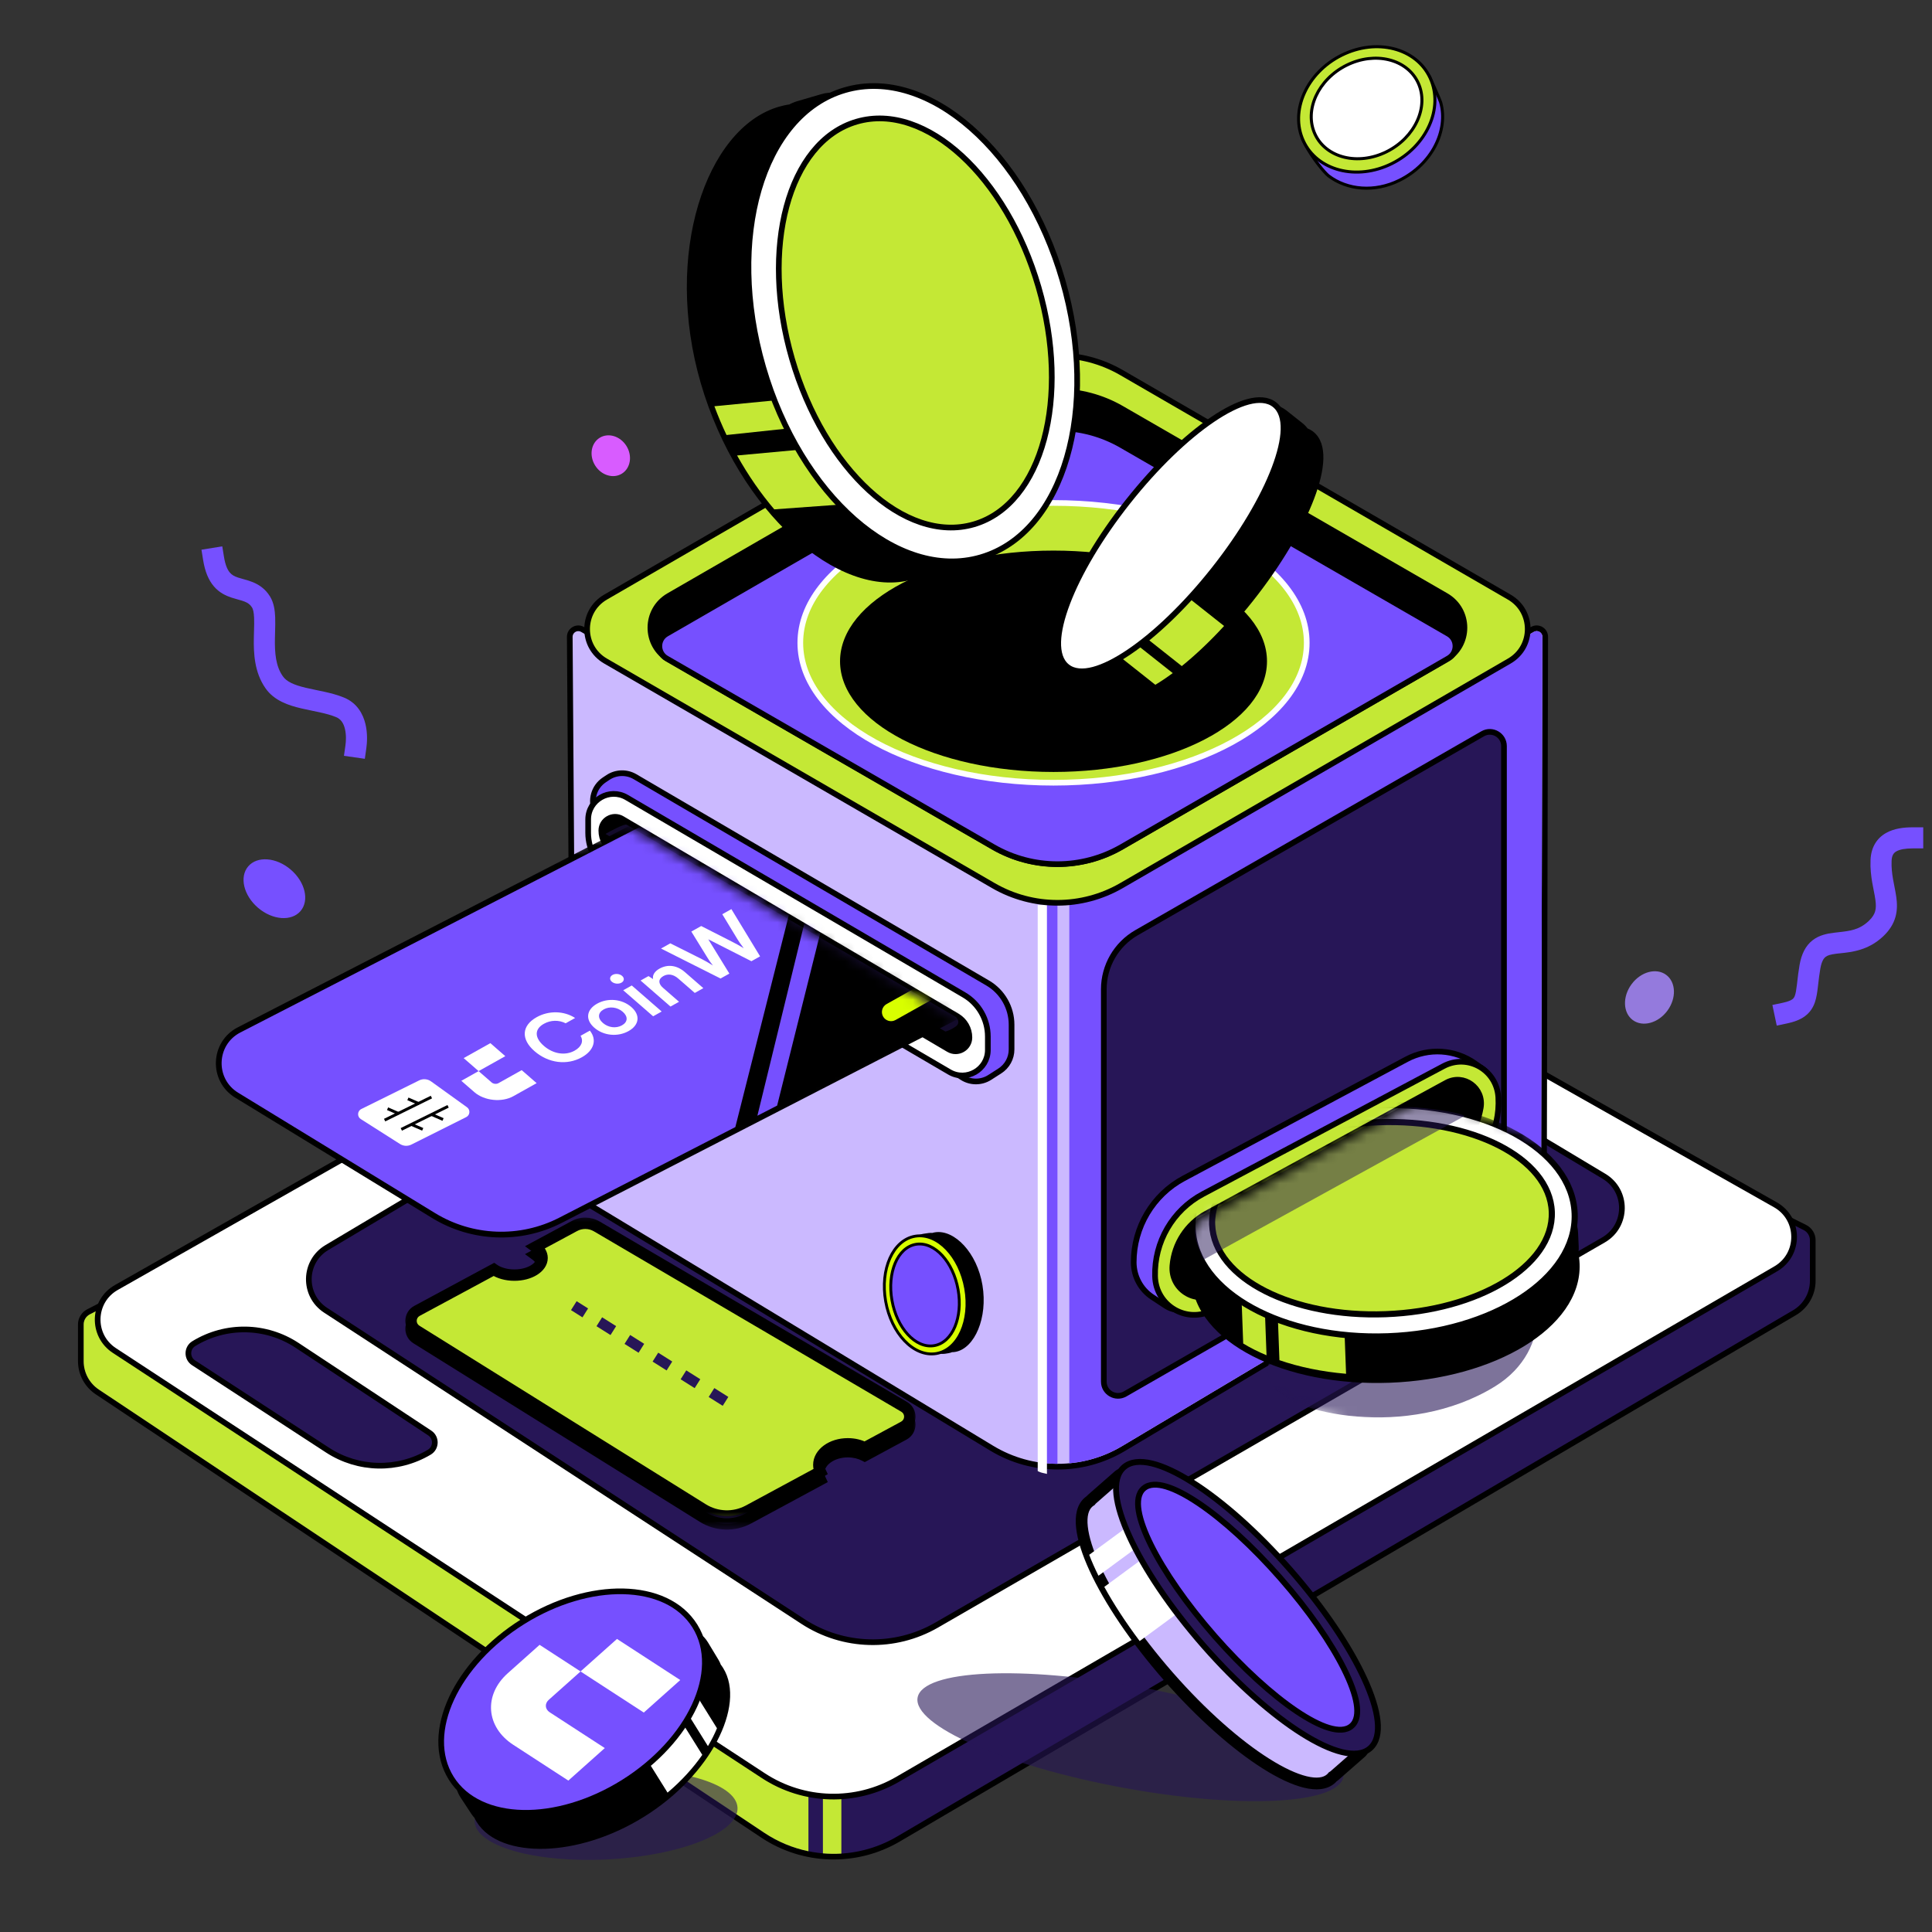 <svg width="200" height="200" viewBox="0 0 200 200" fill="none" xmlns="http://www.w3.org/2000/svg">
<rect x="0" y="0" width="200" height="200" fill="#333333" stroke="none"/>
<g clip-path="url(#clip0_571_10606)">
<mask id="mask0_571_10606" style="mask-type:alpha" maskUnits="userSpaceOnUse" x="0" y="0" width="200" height="200">
<path d="M200 0H0V200H200V0Z" fill="#D9D9D9"/>
</mask>
<g mask="url(#mask0_571_10606)">
<path d="M139.694 7.437C136.069 9.234 134.618 12.101 134.805 14.296C134.958 14.628 135.021 14.762 135.174 15.053C135.9 16.423 137.138 17.906 137.537 18.21C139.465 19.675 142.304 19.938 144.871 18.665C148.196 17.017 149.968 13.539 149.134 10.582C149.059 10.315 147.96 7.887 147.96 7.887C147.96 7.887 143.319 5.64 139.694 7.437Z" fill="#7650FF" stroke="black" stroke-width="0.314"/>
<path d="M134.923 14.579C133.493 11.479 135.273 7.508 138.897 5.711C142.522 3.914 146.619 4.971 148.048 8.072C149.478 11.172 147.698 15.142 144.074 16.939C140.449 18.736 136.352 17.68 134.923 14.579Z" fill="#C4E835" stroke="black" stroke-width="0.314"/>
<path d="M136.125 13.878C134.985 11.404 136.452 8.213 139.402 6.75C142.353 5.288 145.669 6.107 146.81 8.581C147.95 11.055 146.483 14.246 143.533 15.709C140.582 17.172 137.266 16.352 136.125 13.878Z" fill="white" stroke="black" stroke-width="0.314"/>
<path fill-rule="evenodd" clip-rule="evenodd" d="M20.855 56.906L21.029 57.983C21.22 59.166 21.584 60.05 22.142 60.7C22.707 61.36 23.38 61.669 23.961 61.863C24.184 61.937 24.416 62.001 24.615 62.056C24.662 62.069 24.707 62.081 24.75 62.093C24.99 62.16 25.182 62.219 25.355 62.29C25.669 62.42 25.899 62.581 26.092 62.889C26.192 63.049 26.28 63.362 26.305 63.967C26.322 64.374 26.31 64.803 26.296 65.295C26.29 65.53 26.282 65.779 26.278 66.046C26.252 67.588 26.315 69.581 27.491 71.258C28.393 72.546 29.894 73.025 31.157 73.325C31.525 73.412 31.943 73.498 32.342 73.581C32.612 73.636 32.873 73.69 33.105 73.741C33.733 73.88 34.295 74.03 34.787 74.233C35.281 74.436 35.562 74.851 35.707 75.454C35.857 76.075 35.819 76.754 35.76 77.162L35.606 78.242L37.767 78.551L37.921 77.47C37.999 76.923 38.069 75.938 37.829 74.943C37.585 73.929 36.978 72.775 35.618 72.215C34.95 71.94 34.242 71.758 33.577 71.611C33.265 71.541 32.983 71.484 32.713 71.428C32.358 71.356 32.022 71.287 31.662 71.201C30.42 70.906 29.671 70.567 29.278 70.005C28.541 68.954 28.434 67.609 28.46 66.083C28.464 65.879 28.47 65.666 28.476 65.449C28.491 64.916 28.506 64.362 28.486 63.875C28.457 63.191 28.357 62.395 27.943 61.732C27.453 60.949 26.814 60.531 26.186 60.272C25.888 60.149 25.591 60.062 25.338 59.992C25.279 59.975 25.222 59.959 25.168 59.944C24.977 59.891 24.815 59.846 24.651 59.792C24.261 59.662 24.004 59.519 23.798 59.279C23.584 59.03 23.334 58.567 23.184 57.636L23.01 56.558L20.855 56.906Z" fill="#7650FF"/>
<path fill-rule="evenodd" clip-rule="evenodd" d="M199.093 85.643H198.002C197.13 85.643 196.1 85.745 195.245 86.228C194.296 86.765 193.695 87.697 193.638 89.008C193.599 89.9 193.697 90.693 193.817 91.386C193.873 91.71 193.927 91.98 193.976 92.226C194.041 92.555 194.098 92.841 194.141 93.159C194.209 93.654 194.204 94.015 194.117 94.328C194.036 94.622 193.858 94.957 193.436 95.353C192.467 96.261 191.499 96.371 190.341 96.501C190.172 96.52 189.999 96.54 189.822 96.562C189.171 96.645 188.346 96.789 187.647 97.33C186.91 97.9 186.485 98.766 186.286 99.917C186.174 100.567 186.108 101.143 186.053 101.621C186.042 101.719 186.031 101.813 186.02 101.902C185.954 102.458 185.899 102.798 185.813 103.048C185.741 103.255 185.663 103.357 185.546 103.443C185.4 103.551 185.118 103.688 184.544 103.809L183.477 104.035L183.928 106.17L184.995 105.945C185.718 105.792 186.343 105.569 186.845 105.197C187.377 104.803 187.688 104.305 187.876 103.76C188.05 103.258 188.124 102.693 188.188 102.159C188.2 102.059 188.211 101.957 188.223 101.855C188.278 101.379 188.336 100.872 188.437 100.288C188.58 99.463 188.822 99.18 188.982 99.056C189.181 98.902 189.484 98.805 190.096 98.728C190.23 98.711 190.376 98.696 190.532 98.68C191.69 98.559 193.395 98.383 194.929 96.945C195.598 96.318 196.017 95.647 196.221 94.91C196.42 94.19 196.39 93.494 196.304 92.864C196.255 92.508 196.173 92.088 196.095 91.69C196.048 91.45 196.003 91.218 195.967 91.013C195.861 90.401 195.789 89.778 195.818 89.103C195.844 88.502 196.062 88.273 196.319 88.128C196.672 87.929 197.236 87.826 198.002 87.826H199.093V85.643Z" fill="#7650FF"/>
<path d="M187.655 132.594C187.655 133.95 186.936 135.204 185.767 135.891L93.005 190.376C88.635 192.943 83.182 192.789 78.963 189.979L10.071 144.092C9.007 143.383 8.367 142.188 8.367 140.909V137.106C8.367 136.555 8.675 136.05 9.165 135.798L99.345 89.428C103.094 87.5 107.538 87.474 111.31 89.358L186.841 127.069C187.339 127.318 187.655 127.828 187.655 128.385V132.594Z" fill="#271657" stroke="black" stroke-width="0.588"/>
<path fill-rule="evenodd" clip-rule="evenodd" d="M85.188 191.858C85.823 191.913 86.462 191.921 87.098 191.882V184.815L79.868 181.678L11.026 135.173L9.301 136.06C8.909 136.262 8.662 136.666 8.662 137.107V140.91C8.662 142.091 9.252 143.193 10.235 143.848L79.127 189.735C80.537 190.674 82.087 191.31 83.688 191.64V184.815L85.188 185.634V191.858Z" fill="#C4E835"/>
<path d="M183.784 124.717C186.356 126.171 186.378 129.867 183.824 131.351L92.93 184.19C88.598 186.708 83.216 186.565 79.024 183.819L11.838 139.804C9.445 138.236 9.558 134.692 12.046 133.28L98.792 84.054C102.838 81.758 107.791 81.754 111.84 84.043L183.784 124.717Z" fill="white" stroke="black" stroke-width="0.588"/>
<path d="M166.042 121.767C168.543 123.266 168.514 126.9 165.989 128.359L96.966 168.226C92.648 170.72 87.294 170.576 83.116 167.852L33.706 135.636C31.336 134.09 31.407 130.594 33.838 129.147L99.539 90.028C103.723 87.537 108.938 87.544 113.115 90.048L166.042 121.767Z" fill="#271657" stroke="black" stroke-width="0.588"/>
<path d="M159.831 121.839C159.828 123.183 159.119 124.426 157.965 125.115L116.291 149.961C112.088 152.467 106.846 152.45 102.66 149.916L61.215 124.838C60.078 124.151 59.38 122.922 59.371 121.594L58.982 65.932C58.978 65.251 59.712 64.822 60.303 65.159L103.19 89.66C107.077 91.881 111.849 91.881 115.737 89.661L158.64 65.156C159.229 64.82 159.962 65.246 159.96 65.925L159.831 121.839Z" fill="#CBB9FF" stroke="black" stroke-width="0.588"/>
<path fill-rule="evenodd" clip-rule="evenodd" d="M110.695 91.562C112.493 91.391 114.262 90.842 115.882 89.917L158.785 65.413C159.178 65.189 159.666 65.473 159.665 65.925L159.536 121.839C159.533 123.079 158.879 124.227 157.813 124.862L116.139 149.709C114.449 150.717 112.587 151.307 110.695 151.48V91.562ZM108.24 151.472C108.648 151.512 109.058 151.533 109.467 151.535V91.621C109.058 91.621 108.648 91.602 108.24 91.563V151.472Z" fill="#7650FF"/>
<path d="M108.379 152.582V93.691H107.424V152.284C107.424 152.284 107.707 152.437 107.97 152.484C108.233 152.532 108.379 152.582 108.379 152.582Z" fill="white"/>
<path d="M156.242 61.814C158.786 63.287 158.786 66.96 156.242 68.432L116.096 91.676C111.993 94.052 106.934 94.052 102.831 91.676L62.685 68.432C60.141 66.96 60.141 63.287 62.685 61.814L102.831 38.57C106.934 36.195 111.993 36.195 116.096 38.57L156.242 61.814Z" fill="#C4E835" stroke="black" stroke-width="0.588"/>
<path d="M149.687 61.675C152.235 63.145 152.235 66.812 149.687 68.283L116.106 87.664C111.997 90.036 106.93 90.036 102.821 87.664L69.241 68.283C66.693 66.812 66.693 63.145 69.241 61.675L102.821 42.294C106.93 39.922 111.997 39.922 116.106 42.294L149.687 61.675Z" fill="black" stroke="black" stroke-width="0.588"/>
<path d="M149.934 65.613C150.914 66.179 150.914 67.589 149.934 68.155L116.105 87.679C111.996 90.051 106.929 90.051 102.82 87.679L68.991 68.155C68.011 67.589 68.011 66.179 68.991 65.613L102.82 46.088C106.929 43.717 111.996 43.717 116.105 46.088L149.934 65.613Z" fill="#7650FF" stroke="black" stroke-width="0.588"/>
<path d="M155.692 77.235C155.692 76.104 154.469 75.396 153.489 75.96L117.66 96.549C115.561 97.756 114.266 99.993 114.266 102.415V143.024C114.266 144.155 115.489 144.863 116.47 144.299L152.298 123.709C154.398 122.503 155.692 120.266 155.692 117.844V77.235Z" fill="#271657" stroke="black" stroke-width="0.588"/>
<path d="M148.849 120.698C151.89 118.959 153.913 115.833 154.27 112.325C154.335 111.682 154.055 111.056 153.536 110.686L152.732 110.111C150.637 108.614 147.879 108.44 145.593 109.662L122.538 121.984C119.353 123.687 117.356 127.038 117.361 130.673C117.363 132.13 118.087 133.483 119.289 134.274L120.661 135.177C121.483 135.717 122.536 135.747 123.395 135.256L148.849 120.698Z" fill="#7650FF" stroke="black" stroke-width="0.588"/>
<path d="M150.507 121.951C153.518 120.302 155.315 117.032 155.106 113.586C154.933 110.741 151.929 109.039 149.426 110.369L124.512 123.614C121.399 125.269 119.48 128.572 119.571 132.118C119.649 135.19 122.892 137.076 125.57 135.609L150.507 121.951Z" fill="#C4E835" stroke="black" stroke-width="0.588"/>
<path d="M148.854 120.957C151.192 119.644 152.822 117.329 153.283 114.668C153.634 112.634 151.526 111.099 149.727 112.08L124.867 125.628C122.879 126.712 121.562 128.74 121.371 131.012C121.167 133.43 123.7 135.082 125.802 133.902L148.854 120.957Z" fill="black" stroke="black" stroke-width="0.588"/>
<path d="M102.242 101.76C103.775 102.657 104.717 104.3 104.717 106.076V108.637C104.717 109.54 104.257 110.38 103.497 110.867L102.453 111.535C101.575 112.097 100.45 112.091 99.578 111.521L64.604 88.674C63.82 88.162 63.196 87.439 62.802 86.59L61.625 84.05C61.076 82.865 61.472 81.458 62.558 80.734L62.931 80.486C63.773 79.924 64.862 79.892 65.736 80.403L102.242 101.76Z" fill="#7650FF" stroke="black" stroke-width="0.588"/>
<path d="M99.787 102.987C101.32 103.884 102.262 105.526 102.262 107.302V108.684C102.262 110.729 100.042 112.002 98.278 110.969L63.361 90.533C61.829 89.636 60.887 87.993 60.887 86.218V84.835C60.887 82.79 63.106 81.518 64.871 82.551L99.787 102.987Z" fill="white" stroke="black" stroke-width="0.588"/>
<path d="M99.092 105.196C99.872 105.655 100.352 106.494 100.352 107.399C100.352 108.502 99.152 109.188 98.202 108.628L63.509 88.191C62.729 87.731 62.25 86.893 62.25 85.987C62.25 84.884 63.449 84.199 64.4 84.758L99.092 105.196Z" fill="black" stroke="black" stroke-width="0.588"/>
<path fill-rule="evenodd" clip-rule="evenodd" d="M93.565 148.505C94.371 148.069 94.392 146.919 93.601 146.455L61.775 127.777C61.066 127.361 60.192 127.345 59.468 127.735L55.443 129.904C55.863 130.213 56.116 130.611 56.116 131.046C56.116 132.025 54.834 132.819 53.251 132.819C52.406 132.819 51.647 132.593 51.122 132.232L43.167 136.52C42.372 136.948 42.336 138.076 43.103 138.554L72.756 157.042C74.191 157.936 75.995 157.993 77.482 157.189L84.924 153.171C84.819 152.949 84.762 152.711 84.762 152.464C84.762 151.258 86.106 150.281 87.763 150.281C88.417 150.281 89.022 150.433 89.516 150.691L93.565 148.505Z" fill="#6036D6"/>
<mask id="mask1_571_10606" style="mask-type:luminance" maskUnits="userSpaceOnUse" x="41" y="126" width="55" height="33">
<path d="M95.182 126.453H41.182V158.453H95.182V126.453Z" fill="white"/>
<path fill-rule="evenodd" clip-rule="evenodd" d="M93.565 148.505C94.371 148.069 94.392 146.919 93.601 146.455L61.775 127.777C61.066 127.361 60.192 127.345 59.468 127.735L55.443 129.904C55.863 130.213 56.116 130.611 56.116 131.046C56.116 132.025 54.834 132.819 53.251 132.819C52.406 132.819 51.647 132.593 51.122 132.232L43.167 136.52C42.372 136.948 42.336 138.076 43.103 138.554L72.756 157.042C74.191 157.936 75.995 157.993 77.482 157.189L84.924 153.171C84.819 152.949 84.762 152.711 84.762 152.464C84.762 151.258 86.106 150.281 87.763 150.281C88.417 150.281 89.022 150.433 89.516 150.691L93.565 148.505Z" fill="black"/>
</mask>
<g mask="url(#mask1_571_10606)">
<path d="M55.443 129.904L55.095 130.378L54.346 129.827L55.164 129.386L55.443 129.904ZM51.123 132.232L50.844 131.715L51.16 131.544L51.456 131.748L51.123 132.232ZM84.924 153.171L85.456 152.92L85.693 153.424L85.204 153.689L84.924 153.171ZM89.516 150.691L89.796 151.209L89.52 151.358L89.243 151.213L89.516 150.691ZM93.899 145.947C95.085 146.644 95.055 148.369 93.844 149.023L93.285 147.987C93.689 147.769 93.699 147.194 93.304 146.962L93.899 145.947ZM62.074 127.27L93.899 145.947L93.304 146.962L61.478 128.284L62.074 127.27ZM59.189 127.217C60.094 126.73 61.187 126.749 62.074 127.27L61.478 128.284C60.946 127.972 60.29 127.96 59.748 128.253L59.189 127.217ZM55.164 129.386L59.189 127.217L59.748 128.253L55.722 130.422L55.164 129.386ZM55.528 131.046C55.528 130.857 55.419 130.616 55.095 130.378L55.792 129.43C56.307 129.809 56.705 130.365 56.705 131.046H55.528ZM53.252 132.231C53.951 132.231 54.556 132.054 54.968 131.8C55.388 131.54 55.528 131.257 55.528 131.046H56.705C56.705 131.815 56.203 132.419 55.587 132.8C54.962 133.187 54.135 133.408 53.252 133.408V132.231ZM51.456 131.748C51.865 132.029 52.503 132.231 53.252 132.231V133.408C52.31 133.408 51.429 133.157 50.789 132.717L51.456 131.748ZM42.889 136.002L50.844 131.715L51.402 132.75L43.447 137.037L42.889 136.002ZM42.792 139.053C41.642 138.336 41.696 136.644 42.889 136.002L43.447 137.037C43.049 137.252 43.031 137.816 43.415 138.055L42.792 139.053ZM72.445 157.541L42.792 139.053L43.415 138.055L73.068 156.543L72.445 157.541ZM77.762 157.707C76.089 158.611 74.059 158.547 72.445 157.541L73.068 156.543C74.323 157.325 75.902 157.375 77.203 156.672L77.762 157.707ZM85.204 153.689L77.762 157.707L77.203 156.672L84.644 152.653L85.204 153.689ZM85.351 152.464C85.351 152.619 85.386 152.772 85.456 152.92L84.392 153.422C84.253 153.126 84.174 152.803 84.174 152.464H85.351ZM87.764 150.869C87.046 150.869 86.42 151.082 85.988 151.396C85.555 151.711 85.351 152.095 85.351 152.464H84.174C84.174 151.626 84.642 150.92 85.296 150.444C85.95 149.969 86.824 149.693 87.764 149.693V150.869ZM89.243 151.213C88.839 151.001 88.329 150.869 87.764 150.869V149.693C88.507 149.693 89.207 149.865 89.789 150.17L89.243 151.213ZM93.844 149.023L89.796 151.209L89.236 150.174L93.285 147.987L93.844 149.023Z" fill="black"/>
</g>
<path fill-rule="evenodd" clip-rule="evenodd" d="M93.565 147.686C94.371 147.25 94.392 146.1 93.601 145.636L61.775 126.958C61.066 126.542 60.192 126.526 59.468 126.916L55.443 129.085C55.863 129.393 56.116 129.792 56.116 130.227C56.116 131.206 54.834 132 53.251 132C52.406 132 51.647 131.774 51.122 131.413L43.167 135.7C42.372 136.129 42.336 137.257 43.103 137.735L72.756 156.223C74.191 157.117 75.995 157.174 77.482 156.37L84.924 152.352C84.819 152.13 84.762 151.892 84.762 151.645C84.762 150.439 86.106 149.462 87.763 149.462C88.417 149.462 89.022 149.614 89.516 149.872L93.565 147.686Z" fill="#C4E835"/>
<mask id="mask2_571_10606" style="mask-type:luminance" maskUnits="userSpaceOnUse" x="41" y="125" width="55" height="33">
<path d="M95.182 125.634H41.182V157.634H95.182V125.634Z" fill="white"/>
<path fill-rule="evenodd" clip-rule="evenodd" d="M93.565 147.686C94.371 147.25 94.392 146.1 93.601 145.636L61.775 126.958C61.066 126.542 60.192 126.526 59.468 126.916L55.443 129.085C55.863 129.393 56.116 129.792 56.116 130.227C56.116 131.206 54.834 132 53.251 132C52.406 132 51.647 131.774 51.122 131.413L43.167 135.7C42.372 136.129 42.336 137.257 43.103 137.735L72.756 156.223C74.191 157.117 75.995 157.174 77.482 156.37L84.924 152.352C84.819 152.13 84.762 151.892 84.762 151.645C84.762 150.439 86.106 149.462 87.763 149.462C88.417 149.462 89.022 149.614 89.516 149.872L93.565 147.686Z" fill="black"/>
</mask>
<g mask="url(#mask2_571_10606)">
<path d="M55.443 129.085L55.095 129.559L54.346 129.008L55.164 128.567L55.443 129.085ZM51.123 131.413L50.844 130.896L51.16 130.725L51.456 130.929L51.123 131.413ZM84.924 152.352L85.456 152.101L85.693 152.605L85.204 152.87L84.924 152.352ZM89.516 149.872L89.796 150.39L89.52 150.539L89.243 150.393L89.516 149.872ZM93.899 145.128C95.085 145.825 95.055 147.55 93.844 148.203L93.285 147.168C93.689 146.95 93.699 146.375 93.304 146.143L93.899 145.128ZM62.074 126.45L93.899 145.128L93.304 146.143L61.478 127.465L62.074 126.45ZM59.189 126.398C60.094 125.91 61.187 125.93 62.074 126.45L61.478 127.465C60.946 127.153 60.29 127.141 59.748 127.434L59.189 126.398ZM55.164 128.567L59.189 126.398L59.748 127.434L55.722 129.603L55.164 128.567ZM55.528 130.227C55.528 130.038 55.419 129.797 55.095 129.559L55.792 128.611C56.307 128.99 56.705 129.545 56.705 130.227H55.528ZM53.252 131.412C53.951 131.412 54.556 131.235 54.968 130.981C55.388 130.72 55.528 130.438 55.528 130.227H56.705C56.705 130.995 56.203 131.6 55.587 131.981C54.962 132.368 54.135 132.589 53.252 132.589V131.412ZM51.456 130.929C51.865 131.21 52.503 131.412 53.252 131.412V132.589C52.31 132.589 51.429 132.338 50.789 131.898L51.456 130.929ZM42.889 135.183L50.844 130.896L51.402 131.931L43.447 136.218L42.889 135.183ZM42.792 138.234C41.642 137.517 41.696 135.825 42.889 135.183L43.447 136.218C43.049 136.433 43.031 136.996 43.415 137.235L42.792 138.234ZM72.445 156.722L42.792 138.234L43.415 137.235L73.068 155.724L72.445 156.722ZM77.762 156.888C76.089 157.792 74.059 157.728 72.445 156.722L73.068 155.724C74.323 156.506 75.902 156.555 77.203 155.853L77.762 156.888ZM85.204 152.87L77.762 156.888L77.203 155.853L84.644 151.834L85.204 152.87ZM85.351 151.645C85.351 151.8 85.386 151.953 85.456 152.101L84.392 152.603C84.253 152.307 84.174 151.984 84.174 151.645H85.351ZM87.764 150.05C87.046 150.05 86.42 150.263 85.988 150.577C85.555 150.892 85.351 151.276 85.351 151.645H84.174C84.174 150.807 84.642 150.101 85.296 149.625C85.95 149.15 86.824 148.874 87.764 148.874V150.05ZM89.243 150.393C88.839 150.182 88.329 150.05 87.764 150.05V148.874C88.507 148.874 89.207 149.046 89.789 149.351L89.243 150.393ZM93.844 148.203L89.796 150.39L89.236 149.355L93.285 147.168L93.844 148.203Z" fill="black"/>
</g>
<path d="M109.06 81.027C101.864 81.027 95.333 79.431 90.592 76.835C85.862 74.246 82.848 70.621 82.848 66.546C82.848 62.471 85.862 58.846 90.592 56.256C95.333 53.661 101.864 52.065 109.06 52.065C116.257 52.065 122.787 53.661 127.529 56.256C132.259 58.846 135.273 62.471 135.273 66.546C135.273 70.621 132.259 74.246 127.529 76.835C122.787 79.431 116.257 81.027 109.06 81.027Z" fill="#C4E835" stroke="white" stroke-width="0.588"/>
<path d="M109.06 79.913C96.855 79.913 86.961 74.783 86.961 68.455C86.961 62.126 96.855 56.996 109.06 56.996C121.264 56.996 131.158 62.126 131.158 68.455C131.158 74.783 121.264 79.913 109.06 79.913Z" fill="black"/>
<path opacity="0.6" d="M116.059 185.028C103.889 182.757 94.457 178.593 94.991 175.726C95.526 172.859 105.826 172.376 117.996 174.646C130.166 176.916 139.598 181.081 139.063 183.948C138.528 186.815 128.229 187.298 116.059 185.028Z" fill="#271657"/>
<path fill-rule="evenodd" clip-rule="evenodd" d="M137.963 183.939C137.902 184.012 137.836 184.081 137.765 184.143C135.414 186.203 127.892 181.464 120.963 173.557C114.033 165.651 110.322 157.571 112.672 155.511C112.743 155.449 112.818 155.394 112.898 155.344C112.941 155.286 112.99 155.232 113.047 155.182L115.779 152.788C116.2 152.419 116.84 152.461 117.208 152.882L123.851 160.462C125.694 162.062 127.606 163.965 129.475 166.097C131.344 168.23 132.979 170.375 134.324 172.412L140.966 179.99C141.334 180.411 141.292 181.051 140.871 181.42L138.139 183.814C138.084 183.863 138.025 183.904 137.963 183.939Z" fill="#CBB9FF"/>
<mask id="mask3_571_10606" style="mask-type:luminance" maskUnits="userSpaceOnUse" x="107" y="150" width="37" height="40">
<path d="M143.146 150.58H107.006V189.231H143.146V150.58Z" fill="white"/>
<path fill-rule="evenodd" clip-rule="evenodd" d="M137.963 183.939C137.902 184.012 137.836 184.081 137.765 184.143C135.414 186.203 127.892 181.464 120.963 173.557C114.033 165.651 110.322 157.571 112.672 155.511C112.743 155.449 112.818 155.394 112.898 155.344C112.941 155.286 112.99 155.232 113.047 155.182L115.779 152.788C116.2 152.419 116.84 152.461 117.208 152.882L123.851 160.462C125.694 162.062 127.606 163.965 129.475 166.097C131.344 168.23 132.979 170.375 134.324 172.412L140.966 179.99C141.334 180.411 141.292 181.051 140.871 181.42L138.139 183.814C138.084 183.863 138.025 183.904 137.963 183.939Z" fill="black"/>
</mask>
<g mask="url(#mask3_571_10606)">
<path d="M137.964 183.939L137.494 183.553L137.567 183.464L137.669 183.407L137.964 183.939ZM112.899 155.344L113.388 155.705L113.319 155.798L113.22 155.86L112.899 155.344ZM123.852 160.462L123.454 160.921L123.422 160.894L123.395 160.863L123.852 160.462ZM134.325 172.412L133.868 172.812L133.84 172.781L133.817 172.747L134.325 172.412ZM137.365 183.686C137.411 183.646 137.454 183.602 137.494 183.553L138.434 184.324C138.353 184.423 138.264 184.516 138.167 184.601L137.365 183.686ZM121.421 173.157C124.858 177.079 128.427 180.197 131.406 182.073C132.898 183.014 134.213 183.623 135.267 183.88C136.341 184.141 137.001 184.005 137.365 183.686L138.167 184.601C137.355 185.311 136.194 185.356 134.98 185.061C133.746 184.761 132.306 184.077 130.758 183.102C127.655 181.147 123.998 177.943 120.506 173.958L121.421 173.157ZM113.074 155.969C112.71 156.288 112.489 156.924 112.607 158.023C112.723 159.102 113.154 160.485 113.891 162.088C115.36 165.287 117.984 169.235 121.421 173.157L120.506 173.958C117.014 169.973 114.317 165.928 112.786 162.596C112.022 160.933 111.534 159.416 111.398 158.153C111.265 156.911 111.461 155.765 112.273 155.054L113.074 155.969ZM113.22 155.86C113.168 155.892 113.12 155.929 113.074 155.969L112.273 155.054C112.368 154.97 112.47 154.895 112.578 154.828L113.22 155.86ZM113.448 155.64C113.425 155.66 113.405 155.682 113.388 155.705L112.41 154.983C112.478 154.89 112.557 154.804 112.647 154.725L113.448 155.64ZM116.18 153.245L113.448 155.64L112.647 154.725L115.379 152.331L116.18 153.245ZM116.752 153.283C116.605 153.115 116.349 153.098 116.18 153.245L115.379 152.331C116.052 151.741 117.077 151.808 117.667 152.482L116.752 153.283ZM123.395 160.863L116.752 153.283L117.667 152.482L124.309 160.061L123.395 160.863ZM129.019 166.498C127.166 164.385 125.274 162.502 123.454 160.921L124.251 160.003C126.115 161.623 128.047 163.545 129.933 165.697L129.019 166.498ZM133.817 172.747C132.489 170.735 130.871 168.611 129.019 166.498L129.933 165.697C131.819 167.849 133.471 170.016 134.832 172.077L133.817 172.747ZM140.509 180.391L133.868 172.812L134.782 172.011L141.424 179.59L140.509 180.391ZM140.472 180.963C140.64 180.815 140.657 180.559 140.509 180.391L141.424 179.59C142.014 180.263 141.946 181.287 141.273 181.877L140.472 180.963ZM137.74 183.357L140.472 180.963L141.273 181.877L138.541 184.272L137.74 183.357ZM137.669 183.407C137.693 183.394 137.717 183.377 137.74 183.357L138.541 184.272C138.453 184.349 138.358 184.415 138.259 184.47L137.669 183.407Z" fill="black"/>
</g>
<path fill-rule="evenodd" clip-rule="evenodd" d="M114.316 164.273L120.318 159.862L123.864 165.556L117.979 169.882C116.515 167.931 115.279 166.029 114.316 164.273ZM113.713 163.12L119.556 158.825L119.014 156.351L112.754 160.952C113.014 161.635 113.334 162.361 113.713 163.12Z" fill="white"/>
<path d="M133.572 162.506C137.05 166.475 139.729 170.496 141.244 173.795C142.001 175.442 142.476 176.926 142.606 178.143C142.736 179.349 142.533 180.368 141.834 180.981C141.134 181.594 140.098 181.661 138.919 181.374C137.73 181.085 136.321 180.42 134.787 179.454C131.715 177.519 128.081 174.335 124.602 170.367C121.124 166.398 118.445 162.377 116.93 159.078C116.173 157.43 115.698 155.946 115.568 154.73C115.438 153.523 115.641 152.505 116.34 151.892C117.04 151.279 118.076 151.211 119.255 151.498C120.444 151.787 121.853 152.452 123.387 153.419C126.459 155.354 130.093 158.537 133.572 162.506Z" fill="#271657" stroke="black" stroke-width="0.608"/>
<path d="M132.565 163.389C135.496 166.733 137.799 170.082 139.15 172.799C139.825 174.155 140.27 175.37 140.432 176.356C140.59 177.324 140.488 178.173 139.924 178.667C139.36 179.162 138.505 179.151 137.566 178.868C136.609 178.578 135.463 177.977 134.207 177.131C131.691 175.434 128.673 172.712 125.742 169.368C122.811 166.023 120.508 162.674 119.157 159.958C118.482 158.601 118.037 157.387 117.876 156.4C117.718 155.432 117.819 154.583 118.383 154.089C118.948 153.594 119.802 153.605 120.741 153.889C121.698 154.178 122.844 154.779 124.1 155.626C126.616 157.322 129.634 160.044 132.565 163.389Z" fill="#7650FF" stroke="black" stroke-width="0.608"/>
<path opacity="0.6" d="M62.987 192.481C55.472 192.881 49.269 191.132 49.133 188.574C48.997 186.017 54.979 183.619 62.494 183.219C70.009 182.819 76.212 184.568 76.348 187.126C76.484 189.683 70.502 192.081 62.987 192.481Z" fill="#271657"/>
<path fill-rule="evenodd" clip-rule="evenodd" d="M94.638 59.31C94.532 59.346 94.424 59.38 94.315 59.411C87.191 61.478 76.957 52.705 73.11 39.508C69.263 26.311 73.682 13.675 80.806 11.609C81.173 11.502 81.539 11.426 81.903 11.38C82.146 11.237 82.41 11.122 82.693 11.039L85.175 10.315C86.996 9.783 88.909 10.81 89.472 12.622L90.425 15.69C93.636 19.441 96.414 25.329 98.425 32.23C100.162 38.184 100.945 43.879 100.627 48.525L102.171 53.496C102.744 55.34 101.703 57.295 99.853 57.849L95.457 59.167C95.184 59.249 94.909 59.295 94.638 59.31Z" fill="black"/>
<mask id="mask4_571_10606" style="mask-type:luminance" maskUnits="userSpaceOnUse" x="64" y="7" width="43" height="59">
<path d="M106.385 7.325H64.99V65.078H106.385V7.325Z" fill="white"/>
<path fill-rule="evenodd" clip-rule="evenodd" d="M94.638 59.31C94.532 59.346 94.424 59.38 94.315 59.411C87.191 61.478 76.957 52.705 73.11 39.508C69.263 26.311 73.682 13.675 80.806 11.609C81.173 11.502 81.539 11.426 81.903 11.38C82.146 11.237 82.41 11.122 82.693 11.039L85.175 10.315C86.996 9.783 88.909 10.81 89.472 12.622L90.425 15.69C93.636 19.441 96.414 25.329 98.425 32.23C100.162 38.184 100.945 43.879 100.627 48.525L102.171 53.496C102.744 55.34 101.703 57.295 99.853 57.849L95.457 59.167C95.184 59.249 94.909 59.295 94.638 59.31Z" fill="black"/>
</mask>
<g mask="url(#mask4_571_10606)">
<path d="M94.638 59.31L94.448 58.753L94.526 58.727L94.607 58.722L94.638 59.31ZM81.903 11.38L82.201 11.887L82.097 11.949L81.977 11.964L81.903 11.38ZM90.425 15.69L89.978 16.073L89.9 15.98L89.864 15.865L90.425 15.69ZM100.627 48.525L100.065 48.7L100.032 48.595L100.04 48.485L100.627 48.525ZM94.152 58.846C94.252 58.817 94.351 58.786 94.448 58.753L94.828 59.867C94.713 59.906 94.597 59.942 94.479 59.977L94.152 58.846ZM73.675 39.343C75.571 45.846 79.037 51.242 82.881 54.749C86.749 58.277 90.88 59.796 94.152 58.846L94.479 59.977C90.627 61.094 86.08 59.259 82.088 55.618C78.072 51.955 74.497 46.367 72.546 39.673L73.675 39.343ZM80.971 12.174C77.686 13.127 74.896 16.573 73.408 21.553C71.928 26.505 71.782 32.847 73.675 39.343L72.546 39.673C70.593 32.972 70.732 26.398 72.281 21.216C73.821 16.062 76.804 12.157 80.643 11.044L80.971 12.174ZM81.977 11.964C81.644 12.006 81.308 12.076 80.971 12.174L80.643 11.044C81.038 10.929 81.434 10.847 81.829 10.797L81.977 11.964ZM82.858 11.604C82.622 11.673 82.403 11.769 82.201 11.887L81.605 10.873C81.889 10.706 82.199 10.571 82.529 10.475L82.858 11.604ZM85.34 10.88L82.858 11.604L82.529 10.475L85.01 9.75L85.34 10.88ZM88.91 12.797C88.443 11.292 86.853 10.438 85.34 10.88L85.01 9.75C87.14 9.129 89.376 10.329 90.034 12.448L88.91 12.797ZM89.864 15.865L88.91 12.797L90.034 12.448L90.987 15.515L89.864 15.865ZM97.861 32.395C95.861 25.533 93.113 19.735 89.978 16.073L90.872 15.307C94.16 19.148 96.967 25.125 98.991 32.065L97.861 32.395ZM100.04 48.485C100.352 43.928 99.584 38.305 97.861 32.395L98.991 32.065C100.739 38.064 101.538 43.83 101.213 48.566L100.04 48.485ZM101.609 53.671L100.065 48.7L101.188 48.351L102.733 53.321L101.609 53.671ZM99.685 57.286C101.221 56.825 102.085 55.202 101.609 53.671L102.733 53.321C103.403 55.478 102.185 57.764 100.022 58.413L99.685 57.286ZM95.288 58.604L99.685 57.286L100.022 58.413L95.626 59.731L95.288 58.604ZM94.607 58.722C94.833 58.71 95.061 58.672 95.288 58.604L95.626 59.731C95.308 59.826 94.987 59.881 94.669 59.897L94.607 58.722Z" fill="black"/>
</g>
<path fill-rule="evenodd" clip-rule="evenodd" d="M75.211 45.032L93.054 43.134L91.698 40.331L73.953 42.054C74.335 43.08 74.756 44.074 75.211 45.032ZM76.302 47.15L93.597 45.558L98.812 51.37L80.154 52.728C78.766 51.097 77.458 49.224 76.302 47.15Z" fill="#C4E835"/>
<path d="M109.985 29.007C111.916 35.652 111.954 42.18 110.441 47.367C108.929 52.55 105.851 56.435 101.521 57.694C97.192 58.953 92.511 57.324 88.457 53.76C84.401 50.192 80.936 44.661 79.005 38.016C77.074 31.37 77.035 24.843 78.549 19.656C80.061 14.473 83.139 10.587 87.469 9.328C91.798 8.069 96.479 9.699 100.532 13.263C104.589 16.83 108.054 22.361 109.985 29.007Z" fill="white" stroke="black" stroke-width="0.588"/>
<path d="M107.51 29.724C109.173 35.445 109.275 41.047 108.082 45.484C106.89 49.916 104.389 53.237 100.807 54.279C97.224 55.32 93.333 53.858 89.953 50.756C86.568 47.65 83.653 42.866 81.99 37.145C80.328 31.424 80.226 25.822 81.419 21.385C82.611 16.953 85.112 13.632 88.694 12.591C92.276 11.549 96.167 13.011 99.548 16.113C102.933 19.219 105.848 24.003 107.51 29.724Z" fill="#C4E835" stroke="black" stroke-width="0.588"/>
<path fill-rule="evenodd" clip-rule="evenodd" d="M114.045 71.31C114.163 71.512 114.309 71.683 114.486 71.823C116.814 73.667 123.428 69.192 129.257 61.829C135.085 54.466 137.923 47.002 135.594 45.159C135.417 45.019 135.216 44.916 134.992 44.847C134.846 44.625 134.662 44.422 134.442 44.248L132.824 42.967C131.716 42.09 130.106 42.277 129.229 43.385L111.297 66.036C110.42 67.144 110.607 68.754 111.716 69.631L113.334 70.912C113.554 71.086 113.794 71.219 114.045 71.31Z" fill="black"/>
<mask id="mask5_571_10606" style="mask-type:luminance" maskUnits="userSpaceOnUse" x="107" y="39" width="35" height="38">
<path d="M141.216 39.644H107.895V76.56H141.216V39.644Z" fill="white"/>
<path fill-rule="evenodd" clip-rule="evenodd" d="M114.045 71.31C114.163 71.512 114.309 71.683 114.486 71.823C116.814 73.667 123.428 69.192 129.257 61.829C135.085 54.466 137.923 47.002 135.594 45.159C135.417 45.019 135.216 44.916 134.992 44.847C134.846 44.625 134.662 44.422 134.442 44.248L132.824 42.967C131.716 42.09 130.106 42.277 129.229 43.385L111.297 66.036C110.42 67.144 110.607 68.754 111.716 69.631L113.334 70.912C113.554 71.086 113.794 71.219 114.045 71.31Z" fill="black"/>
</mask>
<g mask="url(#mask5_571_10606)">
<path d="M114.045 71.31L114.552 71.013L114.445 70.83L114.246 70.758L114.045 71.31ZM134.992 44.847L134.501 45.17L134.617 45.347L134.82 45.409L134.992 44.847ZM114.851 71.362C114.736 71.27 114.636 71.156 114.552 71.013L113.537 71.608C113.689 71.868 113.883 72.096 114.121 72.284L114.851 71.362ZM128.795 61.464C125.908 65.112 122.84 68.025 120.229 69.791C118.92 70.677 117.755 71.254 116.806 71.506C115.843 71.761 115.22 71.654 114.851 71.362L114.121 72.284C114.915 72.913 115.992 72.939 117.107 72.643C118.234 72.344 119.524 71.689 120.888 70.766C123.623 68.915 126.777 65.91 129.718 62.194L128.795 61.464ZM135.229 45.62C135.599 45.913 135.845 46.495 135.818 47.49C135.791 48.472 135.496 49.739 134.935 51.215C133.814 54.162 131.683 57.816 128.795 61.464L129.718 62.194C132.659 58.479 134.861 54.72 136.034 51.633C136.62 50.093 136.962 48.688 136.994 47.522C137.026 46.37 136.754 45.327 135.959 44.698L135.229 45.62ZM134.82 45.409C134.978 45.458 135.113 45.529 135.229 45.62L135.959 44.698C135.721 44.509 135.453 44.373 135.164 44.284L134.82 45.409ZM134.077 44.709C134.247 44.844 134.388 45 134.501 45.17L135.483 44.523C135.303 44.25 135.077 44 134.807 43.787L134.077 44.709ZM132.459 43.428L134.077 44.709L134.807 43.787L133.189 42.506L132.459 43.428ZM129.69 43.75C130.366 42.897 131.605 42.752 132.459 43.428L133.189 42.506C131.826 41.426 129.846 41.657 128.767 43.02L129.69 43.75ZM111.759 66.401L129.69 43.75L128.767 43.02L110.836 65.67L111.759 66.401ZM112.081 69.17C111.227 68.494 111.083 67.254 111.759 66.401L110.836 65.67C109.757 67.033 109.987 69.013 111.35 70.092L112.081 69.17ZM113.699 70.451L112.081 69.17L111.35 70.092L112.969 71.373L113.699 70.451ZM114.246 70.758C114.054 70.687 113.869 70.586 113.699 70.451L112.969 71.373C113.239 71.587 113.534 71.75 113.843 71.863L114.246 70.758Z" fill="black"/>
</g>
<path fill-rule="evenodd" clip-rule="evenodd" d="M122.337 68.954L116.222 64.113L120.314 59.732L126.718 64.802C125.235 66.413 123.749 67.815 122.337 68.954ZM121.401 69.678L115.509 65.013L113.459 66.028L119.598 70.888C120.175 70.544 120.779 70.139 121.401 69.678Z" fill="#C4E835"/>
<path d="M116.76 51.936C113.832 55.634 111.648 59.367 110.488 62.419C109.908 63.943 109.578 65.313 109.547 66.433C109.517 67.547 109.782 68.474 110.471 69.019C111.159 69.564 112.123 69.61 113.199 69.324C114.282 69.037 115.54 68.401 116.891 67.487C119.595 65.658 122.727 62.675 125.655 58.977C128.583 55.279 130.767 51.546 131.927 48.494C132.506 46.97 132.837 45.599 132.868 44.479C132.898 43.366 132.633 42.439 131.944 41.894C131.256 41.349 130.292 41.303 129.216 41.588C128.133 41.875 126.875 42.511 125.524 43.425C122.82 45.255 119.688 48.237 116.76 51.936Z" fill="white" stroke="black" stroke-width="0.588"/>
<mask id="mask6_571_10606" style="mask-type:alpha" maskUnits="userSpaceOnUse" x="121" y="114" width="49" height="35">
<path d="M124.611 126.157L146.846 114.017C150.62 114.517 158.878 116.499 162.261 120.428C166.49 125.339 169.9 130.523 168.945 135.433C167.99 140.344 160.079 147.028 150.939 148.256C141.799 149.484 123.929 142.8 122.292 136.797C120.983 131.996 122.838 127.249 124.611 126.157Z" fill="#D9D9D9"/>
</mask>
<g mask="url(#mask6_571_10606)">
<path opacity="0.6" d="M131.705 143.517C133.44 146.252 145.668 149.114 154.767 143.517C160.961 139.706 159.862 132.018 156.012 131.059C151.665 129.525 153.345 134.519 146.293 136.44C139.241 138.361 128.895 138.112 131.705 143.517Z" fill="#271657"/>
<path fill-rule="evenodd" clip-rule="evenodd" d="M124.014 131.301C123.972 131.636 123.957 131.974 123.969 132.315C124.194 138.345 133.088 142.909 143.834 142.509C154.581 142.108 163.111 136.896 162.886 130.865C162.872 130.485 162.824 130.111 162.742 129.743C162.786 129.525 162.805 129.299 162.794 129.067L162.727 127.612C162.657 126.101 161.382 124.928 159.871 124.985L159.483 124.999C155.895 122.157 149.83 120.418 143.021 120.671C136.213 120.925 130.294 123.11 126.927 126.211L126.463 126.229C124.932 126.286 123.741 127.58 123.812 129.11L123.879 130.565C123.891 130.822 123.937 131.068 124.014 131.301Z" fill="black"/>
<mask id="mask7_571_10606" style="mask-type:luminance" maskUnits="userSpaceOnUse" x="122" y="118" width="43" height="27">
<path d="M164.33 118.763H122.465V144.272H164.33V118.763Z" fill="white"/>
<path fill-rule="evenodd" clip-rule="evenodd" d="M124.014 131.301C123.972 131.636 123.957 131.974 123.969 132.315C124.194 138.345 133.088 142.909 143.834 142.509C154.581 142.108 163.111 136.896 162.886 130.865C162.872 130.485 162.824 130.111 162.742 129.743C162.786 129.525 162.805 129.299 162.794 129.067L162.727 127.612C162.657 126.101 161.382 124.928 159.871 124.985L159.483 124.999C155.895 122.157 149.83 120.418 143.021 120.671C136.213 120.925 130.294 123.11 126.927 126.211L126.463 126.229C124.932 126.286 123.741 127.58 123.812 129.11L123.879 130.565C123.891 130.822 123.937 131.068 124.014 131.301Z" fill="black"/>
</mask>
<g mask="url(#mask7_571_10606)">
<path d="M124.014 131.301L124.643 131.38L124.66 131.238L124.616 131.103L124.014 131.301ZM162.742 129.743L162.121 129.617L162.095 129.749L162.124 129.88L162.742 129.743ZM159.483 124.999L159.089 125.496L159.273 125.641L159.506 125.632L159.483 124.999ZM126.927 126.211L126.951 126.844L127.185 126.836L127.357 126.677L126.927 126.211ZM124.602 132.291C124.591 131.985 124.605 131.681 124.643 131.38L123.385 131.222C123.339 131.59 123.322 131.963 123.336 132.338L124.602 132.291ZM143.811 141.876C138.525 142.072 133.727 141.046 130.245 139.259C126.743 137.462 124.702 134.975 124.602 132.291L123.336 132.338C123.461 135.684 125.979 138.494 129.667 140.387C133.375 142.29 138.397 143.345 143.858 143.142L143.811 141.876ZM162.253 130.889C162.353 133.573 160.503 136.205 157.144 138.258C153.805 140.298 149.096 141.679 143.811 141.876L143.858 143.142C149.319 142.938 154.248 141.512 157.805 139.339C161.342 137.177 163.644 134.188 163.52 130.842L162.253 130.889ZM162.124 129.88C162.197 130.211 162.241 130.547 162.253 130.889L163.52 130.842C163.504 130.423 163.45 130.011 163.361 129.606L162.124 129.88ZM162.161 129.096C162.169 129.276 162.155 129.45 162.121 129.617L163.363 129.869C163.418 129.6 163.44 129.322 163.427 129.037L162.161 129.096ZM162.094 127.641L162.161 129.096L163.427 129.037L163.359 127.582L162.094 127.641ZM159.894 125.618C161.058 125.574 162.04 126.477 162.094 127.641L163.359 127.582C163.274 125.724 161.706 124.282 159.847 124.352L159.894 125.618ZM159.506 125.632L159.894 125.618L159.847 124.352L159.459 124.366L159.506 125.632ZM143.045 121.304C149.754 121.055 155.655 122.775 159.089 125.496L159.876 124.503C156.135 121.539 149.906 119.781 142.998 120.038L143.045 121.304ZM127.357 126.677C130.579 123.709 136.336 121.554 143.045 121.304L142.998 120.038C136.09 120.296 130.008 122.512 126.498 125.745L127.357 126.677ZM126.486 126.862L126.951 126.844L126.904 125.578L126.439 125.596L126.486 126.862ZM124.445 129.081C124.39 127.902 125.307 126.906 126.486 126.862L126.439 125.596C124.556 125.666 123.092 127.258 123.179 129.14L124.445 129.081ZM124.512 130.536L124.445 129.081L123.179 129.14L123.246 130.594L124.512 130.536ZM124.616 131.103C124.557 130.924 124.521 130.734 124.512 130.536L123.246 130.594C123.261 130.909 123.318 131.212 123.412 131.499L124.616 131.103Z" fill="black"/>
</g>
<path fill-rule="evenodd" clip-rule="evenodd" d="M132.447 140.806L132.187 133.836L139.042 134.081L139.345 142.214C136.833 142 134.499 141.513 132.447 140.806ZM131.111 140.297L130.872 133.885L128.469 132.975L128.696 139.079C129.431 139.525 130.24 139.933 131.111 140.297Z" fill="#C4E835"/>
<path d="M142.788 114.425C137.368 114.627 132.494 116.124 128.995 118.397C125.503 120.665 123.333 123.745 123.458 127.114C123.584 130.482 125.977 133.392 129.628 135.395C133.286 137.402 138.258 138.531 143.678 138.33C149.099 138.128 153.973 136.631 157.471 134.358C160.964 132.09 163.134 129.01 163.008 125.641C162.883 122.273 160.49 119.363 156.838 117.36C153.181 115.353 148.209 114.224 142.788 114.425Z" fill="white" stroke="black" stroke-width="0.634"/>
<path d="M142.692 116.174C137.881 116.353 133.55 117.602 130.436 119.492C127.333 121.375 125.376 123.941 125.481 126.764C125.586 129.587 127.729 132 130.964 133.647C134.209 135.3 138.621 136.223 143.431 136.044C148.242 135.865 152.573 134.617 155.687 132.727C158.79 130.843 160.747 128.277 160.642 125.455C160.537 122.632 158.394 120.219 155.159 118.571C151.914 116.918 147.502 115.995 142.692 116.174Z" fill="#C4E835" stroke="black" stroke-width="0.634"/>
<path opacity="0.5" d="M124.612 130.387L151.622 115.518C150.639 114.973 146.347 114.563 145.074 114.563L123.93 126.158C123.166 127.468 124.294 129.75 124.612 130.387Z" fill="#271657"/>
</g>
<path opacity="0.5" d="M62.68 86.325L97.874 106.787C98.056 106.741 98.528 106.569 98.965 106.241C99.401 105.914 99.147 105.468 98.965 105.286C87.688 98.693 65.08 85.479 64.862 85.37C64.644 85.261 63.225 86.007 62.68 86.325Z" fill="#271657"/>
<path fill-rule="evenodd" clip-rule="evenodd" d="M59.109 135.623L60.297 136.372L60.879 135.449L59.692 134.7L59.109 135.623ZM61.749 137.288L63.2 138.204L63.783 137.281L62.331 136.365L61.749 137.288ZM64.652 139.12L66.104 140.036L66.686 139.113L65.234 138.197L64.652 139.12ZM67.556 140.952L69.008 141.868L69.59 140.945L68.138 140.029L67.556 140.952ZM70.459 142.784L71.911 143.7L72.493 142.777L71.042 141.861L70.459 142.784ZM73.363 144.616L74.815 145.531L75.397 144.608L73.945 143.693L73.363 144.616Z" fill="#271657"/>
<path d="M169.028 105.6C168.002 104.845 167.943 103.184 168.895 101.89C169.847 100.596 171.45 100.158 172.476 100.913C173.502 101.668 173.562 103.329 172.61 104.623C171.658 105.917 170.054 106.354 169.028 105.6Z" fill="#947ADD"/>
<path d="M64.377 49.031C63.481 49.587 62.239 49.206 61.604 48.182C60.969 47.157 61.181 45.876 62.078 45.321C62.974 44.765 64.216 45.145 64.851 46.17C65.486 47.194 65.274 48.475 64.377 49.031Z" fill="#D85CFF"/>
<path d="M31.113 94.31C30.18 95.403 28.21 95.254 26.715 93.977C25.219 92.7 24.762 90.779 25.695 89.686C26.628 88.593 28.598 88.742 30.093 90.019C31.589 91.296 32.046 93.217 31.113 94.31Z" fill="#7650FF"/>
<path fill-rule="evenodd" clip-rule="evenodd" d="M98.491 139.684C98.601 139.687 98.713 139.679 98.826 139.66C100.621 139.359 101.958 136.372 101.414 133.095C100.869 129.818 98.613 127.561 96.818 127.862C96.721 127.878 96.628 127.901 96.539 127.931C96.421 127.915 96.3 127.914 96.177 127.932L95.658 128.007C94.936 128.112 94.447 128.797 94.583 129.514L94.871 131.025C94.791 131.956 94.851 133.034 95.041 134.177C95.266 135.534 95.646 136.759 96.141 137.707L96.353 138.822C96.482 139.5 97.126 139.952 97.808 139.844L98.142 139.791C98.266 139.772 98.383 139.735 98.491 139.684Z" fill="black"/>
<mask id="mask8_571_10606" style="mask-type:luminance" maskUnits="userSpaceOnUse" x="93" y="126" width="11" height="16">
<path d="M103.559 126.06H93.361V141.185H103.559V126.06Z" fill="white"/>
<path fill-rule="evenodd" clip-rule="evenodd" d="M98.491 139.684C98.601 139.687 98.713 139.679 98.826 139.66C100.621 139.359 101.958 136.372 101.414 133.095C100.869 129.818 98.613 127.561 96.818 127.862C96.721 127.878 96.628 127.901 96.539 127.931C96.421 127.915 96.3 127.914 96.177 127.932L95.658 128.007C94.936 128.112 94.447 128.797 94.583 129.514L94.871 131.025C94.791 131.956 94.851 133.034 95.041 134.177C95.266 135.534 95.646 136.759 96.141 137.707L96.353 138.822C96.482 139.5 97.126 139.952 97.808 139.844L98.142 139.791C98.266 139.772 98.383 139.735 98.491 139.684Z" fill="black"/>
</mask>
<g mask="url(#mask8_571_10606)">
<path d="M98.492 139.684L98.499 139.39L98.429 139.388L98.366 139.418L98.492 139.684ZM96.54 127.931L96.499 128.222L96.568 128.232L96.633 128.21L96.54 127.931ZM94.872 131.025L95.165 131.05L95.168 131.01L95.16 130.97L94.872 131.025ZM96.142 137.707L96.431 137.652L96.423 137.609L96.403 137.571L96.142 137.707ZM98.778 139.37C98.683 139.386 98.591 139.392 98.499 139.39L98.485 139.978C98.614 139.981 98.744 139.972 98.875 139.95L98.778 139.37ZM101.125 133.143C101.388 134.732 101.194 136.242 100.726 137.382C100.252 138.536 99.529 139.244 98.778 139.37L98.875 139.95C99.919 139.775 100.763 138.839 101.27 137.605C101.783 136.357 101.985 134.735 101.704 133.047L101.125 133.143ZM96.868 128.152C97.626 128.025 98.546 128.435 99.369 129.335C100.184 130.226 100.861 131.556 101.125 133.143L101.704 133.047C101.424 131.356 100.7 129.92 99.803 128.938C98.914 127.966 97.808 127.398 96.771 127.572L96.868 128.152ZM96.633 128.21C96.708 128.185 96.786 128.165 96.868 128.152L96.771 127.572C96.659 127.591 96.55 127.618 96.446 127.653L96.633 128.21ZM96.221 128.223C96.316 128.209 96.409 128.21 96.499 128.222L96.581 127.64C96.436 127.62 96.287 127.62 96.136 127.641L96.221 128.223ZM95.701 128.298L96.221 128.223L96.136 127.641L95.617 127.717L95.701 128.298ZM94.873 129.459C94.768 128.907 95.145 128.379 95.701 128.298L95.617 127.717C94.73 127.845 94.128 128.688 94.296 129.569L94.873 129.459ZM95.16 130.97L94.873 129.459L94.296 129.569L94.583 131.08L95.16 130.97ZM95.332 134.129C95.145 133.004 95.088 131.951 95.165 131.05L94.579 131C94.497 131.961 94.559 133.064 94.752 134.225L95.332 134.129ZM96.403 137.571C95.926 136.657 95.554 135.464 95.332 134.129L94.752 134.225C94.981 135.604 95.369 136.86 95.882 137.843L96.403 137.571ZM96.643 138.767L96.431 137.652L95.853 137.761L96.066 138.877L96.643 138.767ZM97.763 139.554C97.238 139.637 96.742 139.289 96.643 138.767L96.066 138.877C96.224 139.711 97.016 140.268 97.855 140.135L97.763 139.554ZM98.097 139.501L97.763 139.554L97.855 140.135L98.19 140.082L98.097 139.501ZM98.366 139.418C98.283 139.457 98.193 139.486 98.097 139.501L98.19 140.082C98.341 140.057 98.485 140.012 98.618 139.949L98.366 139.418Z" fill="black"/>
</g>
<path d="M91.683 134.712C91.977 136.375 92.698 137.814 93.634 138.795C94.569 139.775 95.731 140.31 96.898 140.123C98.065 139.935 98.98 139.066 99.526 137.847C100.073 136.628 100.26 135.043 99.967 133.38C99.673 131.717 98.952 130.278 98.016 129.297C97.081 128.317 95.918 127.782 94.752 127.97C93.585 128.158 92.67 129.027 92.123 130.245C91.576 131.465 91.389 133.05 91.683 134.712Z" fill="#D8FF00" stroke="black" stroke-width="0.294"/>
<path d="M92.334 134.607C92.587 136.04 93.19 137.283 93.968 138.135C94.745 138.986 95.713 139.46 96.685 139.304C97.656 139.147 98.408 138.396 98.85 137.35C99.292 136.302 99.435 134.938 99.182 133.505C98.929 132.073 98.326 130.829 97.547 129.977C96.77 129.127 95.803 128.652 94.831 128.808C93.859 128.965 93.108 129.716 92.666 130.762C92.223 131.811 92.081 133.174 92.334 134.607Z" fill="#7650FF" stroke="black" stroke-width="0.294"/>
<path fill-rule="evenodd" clip-rule="evenodd" d="M74.099 172.615C74.191 172.729 74.276 172.849 74.356 172.976C76.488 176.397 73.161 183.318 66.394 187.551C59.627 191.785 51.981 191.726 49.849 188.306C49.755 188.155 49.674 188.001 49.604 187.843C49.488 187.725 49.381 187.594 49.286 187.45L48.166 185.744C47.376 184.543 47.729 182.926 48.948 182.163L52.913 179.683C54.456 178.12 56.421 176.573 58.673 175.164C60.924 173.756 63.177 172.664 65.26 171.96L69.238 169.471C70.448 168.714 72.042 169.095 72.78 170.317L73.865 172.111C73.962 172.273 74.04 172.442 74.099 172.615Z" fill="black"/>
<mask id="mask9_571_10606" style="mask-type:luminance" maskUnits="userSpaceOnUse" x="44" y="165" width="37" height="32">
<path d="M80.067 165.775H44.768V196.611H80.067V165.775Z" fill="white"/>
<path fill-rule="evenodd" clip-rule="evenodd" d="M74.099 172.615C74.191 172.729 74.276 172.849 74.356 172.976C76.488 176.397 73.161 183.318 66.394 187.551C59.627 191.785 51.981 191.726 49.849 188.306C49.755 188.155 49.674 188.001 49.604 187.843C49.488 187.725 49.381 187.594 49.286 187.45L48.166 185.744C47.376 184.543 47.729 182.926 48.948 182.163L52.913 179.683C54.456 178.12 56.421 176.573 58.673 175.164C60.924 173.756 63.177 172.664 65.26 171.96L69.238 169.471C70.448 168.714 72.042 169.095 72.78 170.317L73.865 172.111C73.962 172.273 74.04 172.442 74.099 172.615Z" fill="black"/>
</mask>
<g mask="url(#mask9_571_10606)">
<path d="M74.099 172.615L73.641 172.984L73.576 172.902L73.542 172.804L74.099 172.615ZM49.605 187.843L50.024 187.43L50.099 187.507L50.143 187.606L49.605 187.843ZM52.913 179.683L53.332 180.096L53.284 180.145L53.225 180.182L52.913 179.683ZM65.26 171.96L65.572 172.459L65.514 172.495L65.449 172.517L65.26 171.96ZM73.857 173.287C73.79 173.18 73.718 173.079 73.641 172.984L74.557 172.245C74.664 172.378 74.763 172.518 74.855 172.665L73.857 173.287ZM66.082 187.053C69.385 184.987 71.833 182.273 73.192 179.686C74.569 177.063 74.755 174.729 73.857 173.287L74.855 172.665C76.089 174.644 75.678 177.481 74.233 180.233C72.77 183.02 70.17 185.883 66.706 188.05L66.082 187.053ZM50.349 187.994C51.248 189.437 53.417 190.295 56.367 190.211C59.277 190.127 62.779 189.119 66.082 187.053L66.706 188.05C63.242 190.217 59.538 191.296 56.401 191.387C53.303 191.476 50.583 190.595 49.35 188.617L50.349 187.994ZM50.143 187.606C50.201 187.738 50.27 187.868 50.349 187.994L49.35 188.617C49.242 188.443 49.147 188.264 49.066 188.08L50.143 187.606ZM49.778 187.126C49.852 187.238 49.934 187.339 50.024 187.43L49.186 188.256C49.042 188.111 48.911 187.949 48.795 187.773L49.778 187.126ZM48.657 185.421L49.778 187.126L48.795 187.773L47.674 186.068L48.657 185.421ZM49.261 182.662C48.322 183.249 48.049 184.496 48.657 185.421L47.674 186.068C46.703 184.59 47.138 182.602 48.637 181.664L49.261 182.662ZM53.225 180.182L49.261 182.662L48.637 181.664L52.601 179.184L53.225 180.182ZM58.985 175.663C56.766 177.051 54.837 178.571 53.332 180.096L52.494 179.27C54.075 177.669 56.078 176.094 58.361 174.666L58.985 175.663ZM65.449 172.517C63.416 173.204 61.204 174.275 58.985 175.663L58.361 174.666C60.644 173.237 62.938 172.124 65.072 171.402L65.449 172.517ZM69.55 169.97L65.572 172.459L64.948 171.461L68.926 168.973L69.55 169.97ZM72.277 170.621C71.709 169.68 70.482 169.387 69.55 169.97L68.926 168.973C70.415 168.041 72.376 168.509 73.284 170.012L72.277 170.621ZM73.361 172.416L72.277 170.621L73.284 170.012L74.368 171.807L73.361 172.416ZM73.542 172.804C73.497 172.671 73.437 172.541 73.361 172.416L74.368 171.807C74.489 172.006 74.584 172.213 74.656 172.425L73.542 172.804Z" fill="black"/>
</g>
<path fill-rule="evenodd" clip-rule="evenodd" d="M72.701 181.661L67.653 173.575L63.619 176.782L69.105 185.571C70.568 184.335 71.774 182.999 72.701 181.661ZM73.285 180.758L68.489 173.053L69.373 171.122L74.221 178.908C73.973 179.513 73.66 180.133 73.285 180.758Z" fill="white"/>
<path d="M54.122 167.872C57.578 165.715 61.288 164.67 64.503 164.736C67.715 164.802 70.471 165.983 71.933 168.325C73.394 170.667 73.245 173.662 71.894 176.576C70.541 179.493 67.972 182.367 64.517 184.524C61.061 186.681 57.351 187.727 54.136 187.66C50.925 187.594 48.168 186.413 46.706 184.071C45.245 181.729 45.394 178.735 46.745 175.82C48.098 172.903 50.667 170.029 54.122 167.872Z" fill="#7650FF" stroke="black" stroke-width="0.588"/>
<path d="M20.035 141.077C19.313 140.606 19.327 139.544 20.062 139.093C23.362 137.071 27.534 137.142 30.763 139.276L44.486 148.343C45.208 148.82 45.183 149.888 44.439 150.331C41.173 152.272 37.088 152.188 33.905 150.114L20.035 141.077Z" fill="#271657" stroke="black" stroke-width="0.588"/>
<mask id="mask10_571_10606" style="mask-type:alpha" maskUnits="userSpaceOnUse" x="18" y="85" width="82" height="46">
<path d="M99.007 105.638L65.129 85.689H63.925L33.659 99.275L18.01 107.701C18.354 109.306 19.145 112.585 19.558 112.86C19.97 113.135 37.5 124.21 46.213 129.713L52.231 130.745L96.255 108.389L99.007 105.638Z" fill="#D9D9D9"/>
</mask>
<g mask="url(#mask10_571_10606)">
<path d="M44.89 125.835C48.887 128.278 53.869 128.461 58.035 126.318L101.091 104.164C103.782 102.78 103.922 98.984 101.34 97.406L80.952 84.944C76.955 82.501 71.973 82.318 67.807 84.461L24.751 106.614C22.06 107.999 21.92 111.795 24.502 113.373L44.89 125.835Z" fill="black" stroke="black" stroke-width="0.597"/>
<path fill-rule="evenodd" clip-rule="evenodd" d="M76.122 116.675L57.895 126.053C53.822 128.149 48.95 127.97 45.042 125.581L24.654 113.119C22.271 111.662 22.4 108.159 24.884 106.881L67.94 84.728C72.013 82.632 76.885 82.811 80.793 85.2L83.63 86.934L76.122 116.675ZM80.449 114.449L78.405 115.5L85.153 87.865L86.838 88.895L80.449 114.449Z" fill="#7650FF"/>
<path d="M37.347 115.845C36.955 115.596 36.986 115.013 37.402 114.807L43.392 111.842C43.788 111.646 44.26 111.685 44.619 111.943L48.344 114.624C48.708 114.886 48.663 115.441 48.263 115.642L42.583 118.487C42.208 118.675 41.762 118.652 41.408 118.427L37.347 115.845Z" fill="white"/>
<path d="M39.816 115.954L44.66 113.567" stroke="black" stroke-width="0.298" stroke-linejoin="round"/>
<path d="M41.284 115.281L40.121 114.774M43.389 114.26L42.226 113.754" stroke="black" stroke-width="0.298" stroke-linejoin="round"/>
<path d="M43.759 116.909L42.596 116.403M45.863 115.889L44.7 115.382" stroke="black" stroke-width="0.298" stroke-linejoin="round"/>
<path d="M41.543 116.913L46.387 114.526" stroke="black" stroke-width="0.298" stroke-linejoin="round"/>
<path d="M96.86 101.092L91.779 103.939C91.323 104.195 91.16 104.772 91.416 105.228C91.672 105.684 92.249 105.847 92.705 105.591L97.786 102.745C98.242 102.489 98.405 101.912 98.149 101.455C97.894 100.999 97.317 100.836 96.86 101.092Z" fill="#D8FF00"/>
</g>
<path fill-rule="evenodd" clip-rule="evenodd" d="M60.1 173.028L56.808 175.964C56.368 176.356 56.412 176.935 56.907 177.256L62.608 180.96L58.834 184.326L53.133 180.622C50.297 178.779 50.044 175.46 52.568 173.209L55.859 170.273L60.1 173.028Z" fill="white"/>
<path fill-rule="evenodd" clip-rule="evenodd" d="M63.871 169.662L70.42 173.917L66.646 177.283L60.097 173.028L63.871 169.662Z" fill="white"/>
</g>
<path fill-rule="evenodd" clip-rule="evenodd" d="M49.545 110.882L50.895 112.056C51.075 112.213 51.391 112.246 51.599 112.129L54.005 110.781L55.553 112.127L53.147 113.475C51.95 114.146 50.141 113.959 49.105 113.059L47.756 111.884L49.545 110.882Z" fill="white"/>
<path fill-rule="evenodd" clip-rule="evenodd" d="M47.998 109.535L50.762 107.987L52.309 109.333L49.545 110.882L47.998 109.535Z" fill="white"/>
<path d="M74.59 101.295L68.428 98.193L69.392 97.653L72.652 99.287C72.983 99.461 73.319 99.64 73.8 99.944C73.48 99.541 73.321 99.289 73.152 99.007L71.566 96.435L72.588 95.862L75.827 97.509C76.171 97.684 76.514 97.868 76.99 98.157C76.665 97.73 76.493 97.476 76.341 97.23L74.77 94.64L75.713 94.112L78.685 99.001L77.786 99.504L73.321 97.236L75.503 100.784L74.59 101.295Z" fill="white"/>
<path d="M70.293 103.703L69.409 104.198L66.313 101.504L67.132 101.045L67.606 101.353C67.517 100.955 67.77 100.553 68.256 100.281C69.154 99.777 70.101 99.937 70.903 100.635L72.809 102.293L71.924 102.789L70.201 101.289C69.68 100.836 69.133 100.785 68.676 101.04C68.132 101.345 68.125 101.815 68.626 102.252L70.293 103.703Z" fill="white"/>
<path d="M64.336 101.724C64.032 101.894 63.586 101.848 63.329 101.625C63.072 101.401 63.11 101.093 63.415 100.922C63.705 100.76 64.144 100.8 64.401 101.024C64.658 101.247 64.626 101.561 64.336 101.724ZM67.611 105.206L64.514 102.512L65.399 102.016L68.495 104.711L67.611 105.206Z" fill="white"/>
<path d="M61.526 106.391C60.561 105.551 60.701 104.522 61.81 103.9C62.919 103.279 64.388 103.406 65.353 104.246C66.319 105.086 66.178 106.115 65.069 106.737C63.96 107.358 62.491 107.231 61.526 106.391ZM62.41 105.895C62.975 106.386 63.777 106.483 64.386 106.142C64.995 105.801 65.033 105.233 64.469 104.742C63.905 104.251 63.102 104.154 62.493 104.495C61.884 104.836 61.846 105.404 62.41 105.895Z" fill="white"/>
<path d="M60.237 109.445C58.694 110.31 56.766 110.063 55.33 108.814C53.907 107.576 53.998 106.171 55.549 105.302C56.803 104.599 58.371 104.626 59.536 105.381L58.558 105.93C57.844 105.567 57.001 105.591 56.298 105.985C55.319 106.533 55.318 107.413 56.295 108.264C57.267 109.11 58.517 109.306 59.488 108.761C60.206 108.359 60.431 107.767 60.097 107.228L61.061 106.688C61.824 107.641 61.492 108.742 60.237 109.445Z" fill="white"/>
</g>
<defs>
<clipPath id="clip0_571_10606">
<rect width="200" height="200" fill="white"/>
</clipPath>
</defs>
</svg>
